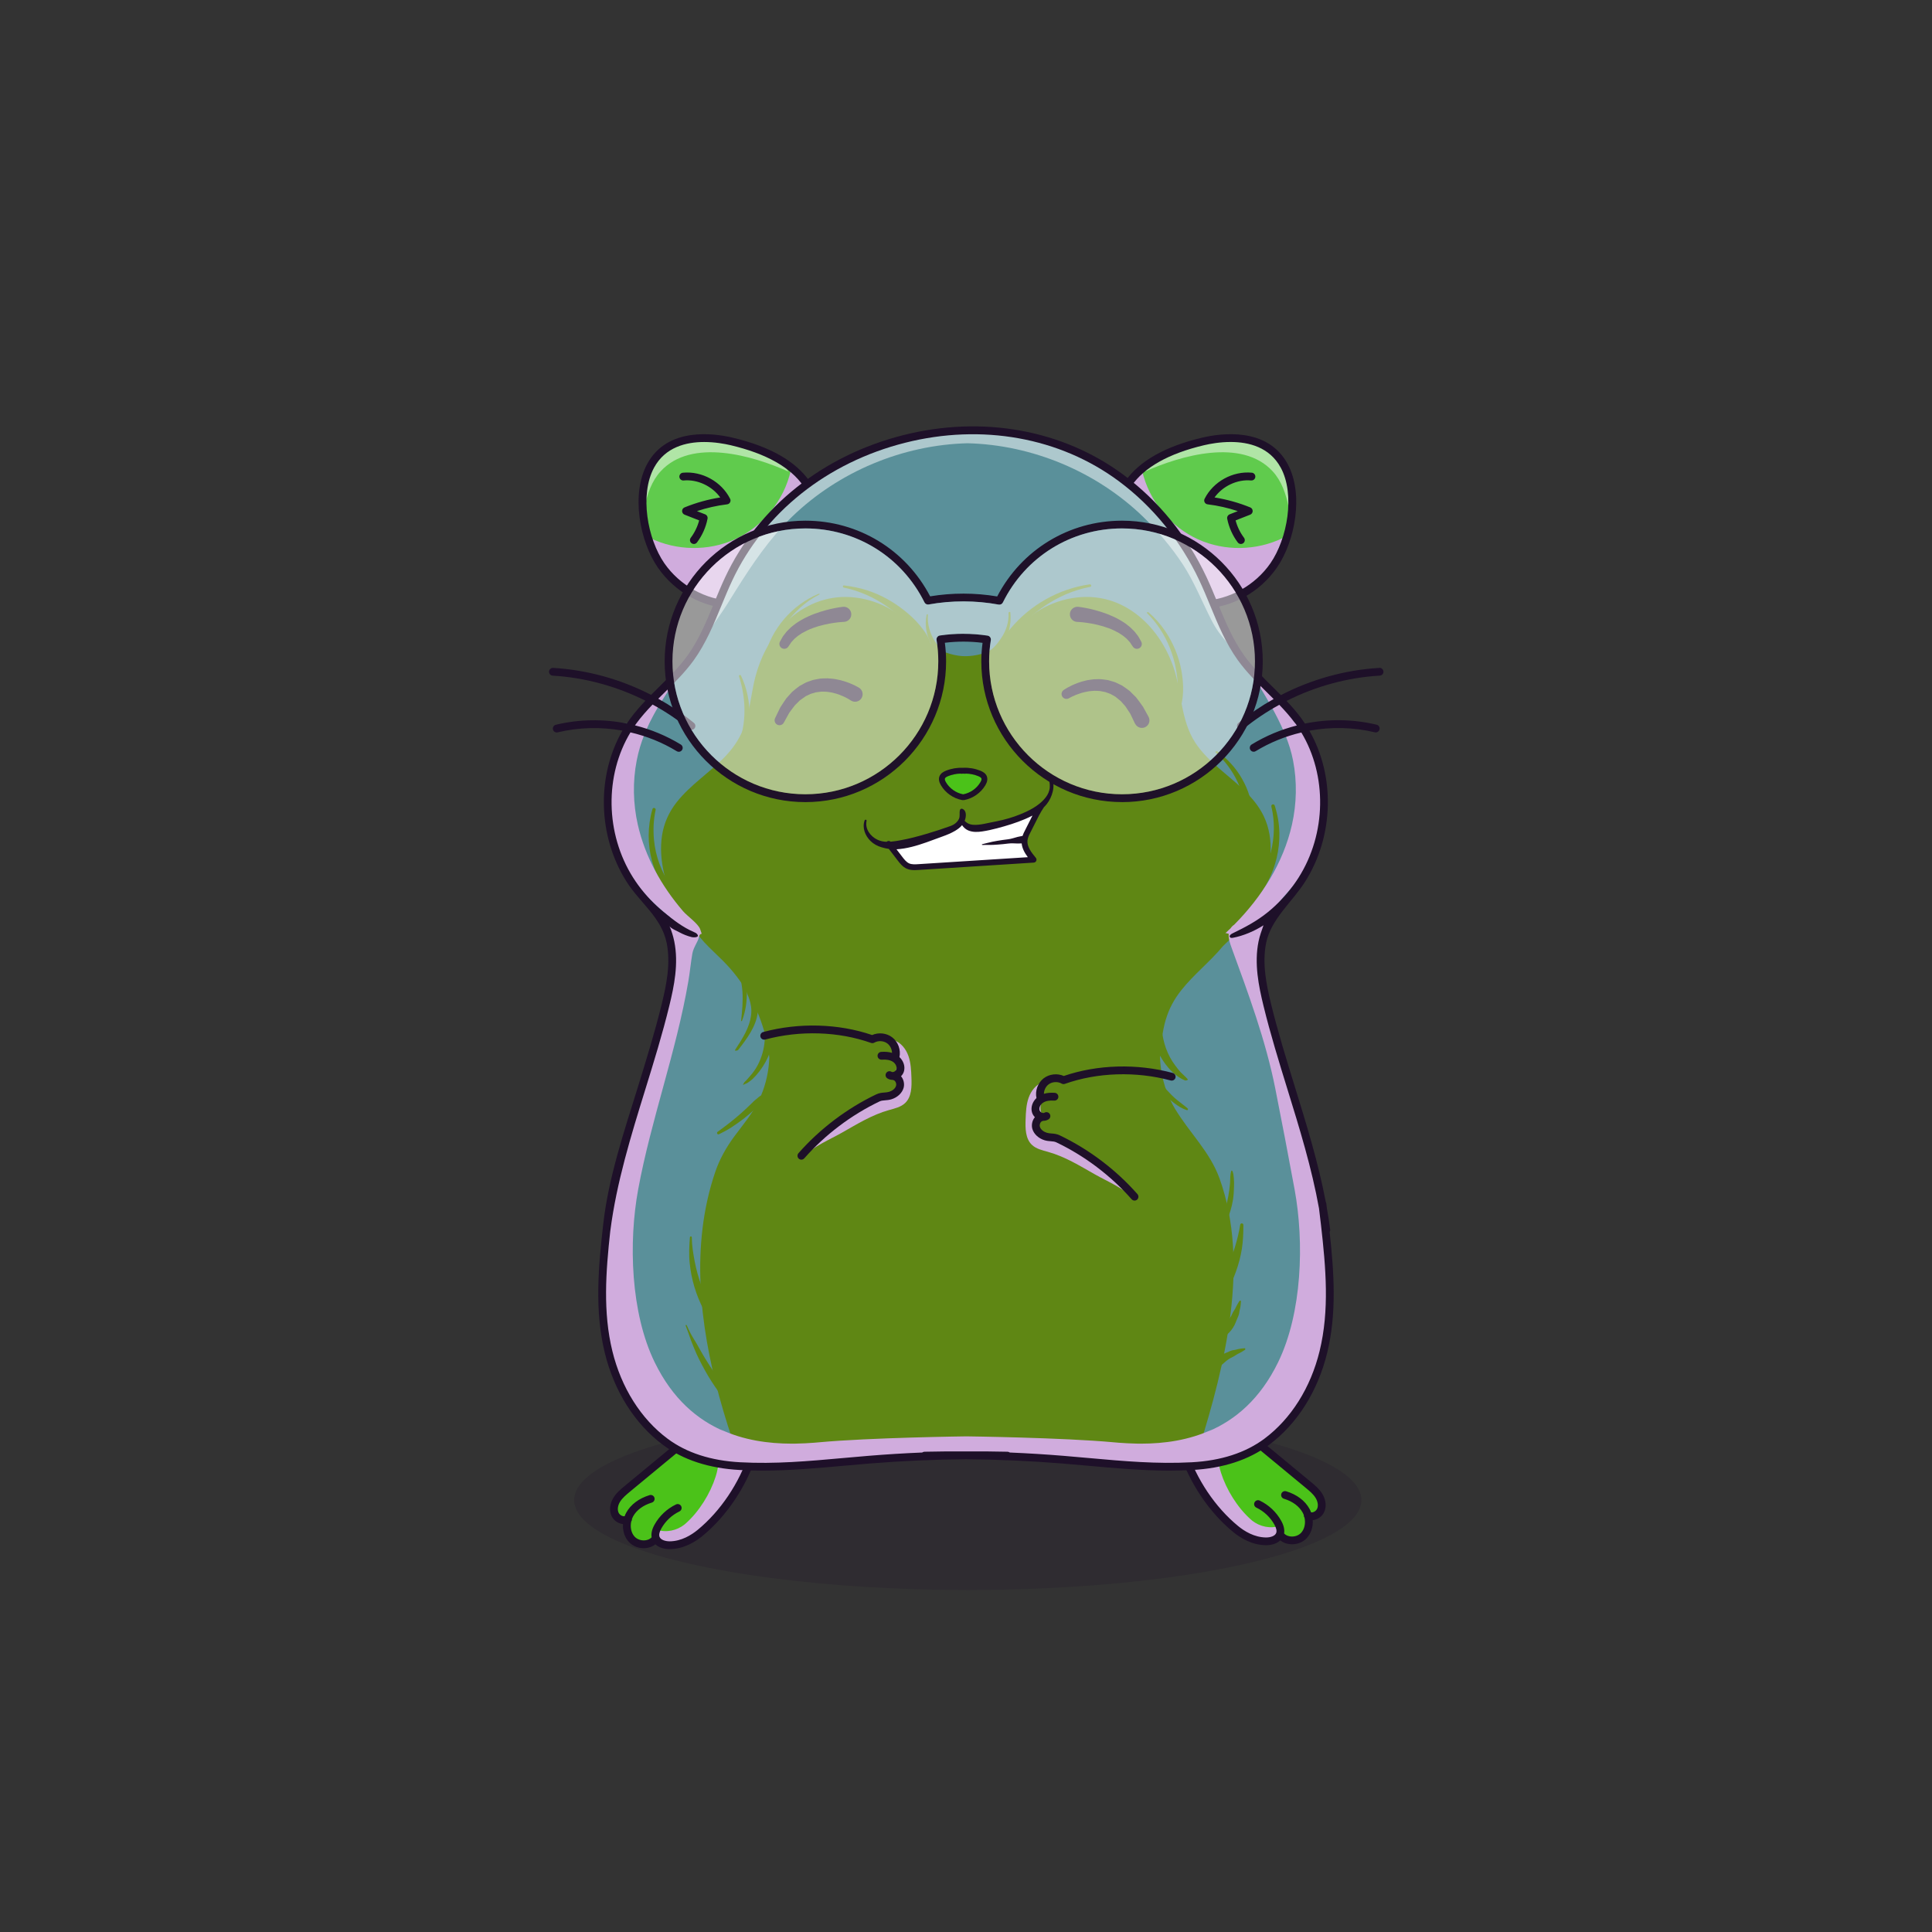 
<svg xmlns="http://www.w3.org/2000/svg" viewBox="0 0 841.89 841.89" xmlns:xlink="http://www.w3.org/1999/xlink">

<rect x="0" y="0" width="841.89" height="841.89" fill="#333333" stroke="none"/>

<title>CryptoHamsters</title>
<desc xmlns:cryptohamsters="https://cryptohamsters.co/">
<cryptohamsters:gene-1>4</cryptohamsters:gene-1>
<cryptohamsters:gene-2>5935258</cryptohamsters:gene-2>
<cryptohamsters:gene-3>6260500</cryptohamsters:gene-3>
<cryptohamsters:gene-4>9461091</cryptohamsters:gene-4>
<cryptohamsters:gene-5>17</cryptohamsters:gene-5>
<cryptohamsters:gene-6>6093378</cryptohamsters:gene-6>
<cryptohamsters:gene-7>9</cryptohamsters:gene-7>
<cryptohamsters:gene-8>5</cryptohamsters:gene-8>
<cryptohamsters:gene-9>6343501</cryptohamsters:gene-9>
<cryptohamsters:gene-10>15477177</cryptohamsters:gene-10>
<cryptohamsters:gene-11>12025882</cryptohamsters:gene-11>
<cryptohamsters:gene-12>9</cryptohamsters:gene-12>
<cryptohamsters:gene-13>11</cryptohamsters:gene-13>
<cryptohamsters:gene-14>8</cryptohamsters:gene-14>
<cryptohamsters:gene-15>5103133</cryptohamsters:gene-15>
<cryptohamsters:gene-16>4756640</cryptohamsters:gene-16>
<cryptohamsters:gene-17>13478179</cryptohamsters:gene-17>
<cryptohamsters:gene-18>4964889</cryptohamsters:gene-18>
</desc>


<rect width="841.89" height="841.89" fill="transparent"/>

<g id="tail-texture">
</g>

<g id="tail">
</g>

<g id="ears-texture">
  <g id="ears-texture" clip-path="url(#clip-ears-base)">
    <polygon points="167.71 75.4 312.51 65.7 443.53 115.85 439.31 386.94 313.71 392.84 167.71 373.05 167.71 75.4" class="ears-texture-primary" fill="#60cb4d"/>
    <polygon points="673.69 107.76 555.15 85.11 450.54 116.92 447.31 383.83 577.26 392.84 673.69 385.99 673.69 107.76" class="ears-texture-primary" fill="#60cb4d"/>
  </g>
</g>

<g id="ears">
  <defs>
    <clipPath id="clip-ears-base">
          <path id="ab" data-name="fill" d="M350.73,211.25c-1.53-2.21-3.41-4.26-5.65-6.15-1.2-1.01-2.49-1.97-3.88-2.89-5.81-3.82-13.35-6.84-22.56-9.02-2.8-.65-7.11-1.44-11.8-1.44-10.63,0-18.44,4-22.56,11.57-2.71,4.99-3.69,11.28-3.37,17.71,.22,4.55,1.09,9.16,2.44,13.43,1.37,4.31,3.23,8.27,5.44,11.46,6.88,9.94,18.5,16.35,30.35,16.75,.4,.02,.81,.02,1.21,.02,10.12,0,19.1-4.32,25.41-12.25,5.05-6.34,8.58-16.99,8.58-25.9,0-5.37-1.21-9.84-3.59-13.29Zm-33.34,7.23h0c-.14,.25-.37,.42-.65,.45-4.51,.54-8.99,1.56-13.32,2.99l-2.22,.74,5.75,2.26c.38,.15,.6,.55,.52,.96-.7,3.6-2.24,7.06-4.45,9.99-.26,.36-.84,.43-1.19,.16-.18-.14-.3-.33-.33-.56-.03-.22,.03-.44,.17-.63,1.74-2.32,3.05-5.03,3.81-7.85l.2-.73-7.06-2.78c-.33-.13-.54-.44-.54-.78,0-.36,.21-.67,.54-.8,4.92-2.01,10.1-3.45,15.38-4.29l1.36-.22-.81-1.11c-3.45-4.8-9.41-7.83-15.2-7.83-.5,0-1.01,.03-1.51,.07-.48,.05-.88-.29-.93-.76-.04-.47,.3-.88,.77-.93,8-.76,16.11,3.71,19.73,10.89,.13,.24,.13,.53,0,.77Zm241.41-15.16c-4.11-7.57-11.92-11.57-22.55-11.57-4.68,0-9,.78-11.8,1.44-15.55,3.67-26.36,9.75-32.1,18.05-7.42,10.75-2.01,30.4,4.99,39.19,6.27,7.9,15.3,12.25,25.41,12.25,.4,0,.82,0,1.21-.02,11.85-.4,23.47-6.82,30.34-16.75,7.48-10.81,11.07-30.51,4.5-42.59Zm-13.56,5.18c-6.22-.59-12.94,2.52-16.7,7.76l-.81,1.11,1.36,.22c5.28,.84,10.45,2.28,15.38,4.29,.32,.13,.54,.44,.54,.79s-.21,.66-.54,.79l-7.06,2.77,.19,.73c.74,2.81,2.06,5.53,3.81,7.86,.28,.37,.21,.91-.15,1.18-.39,.29-.93,.2-1.21-.15-2.2-2.93-3.74-6.38-4.45-9.99-.08-.41,.14-.81,.54-.96l5.74-2.26-2.22-.74c-4.33-1.44-8.81-2.45-13.32-2.99-.27-.03-.51-.2-.64-.45-.13-.24-.14-.53,0-.77,3.36-6.64,10.56-10.96,17.96-10.96,.59,0,1.18,.03,1.77,.08,.22,.02,.42,.13,.57,.3,.14,.18,.21,.4,.19,.63-.04,.47-.44,.8-.93,.76Z" style="fill: #d91c5c;"/>
    </clipPath>
  </defs>

    <g>
    <path id="ac" data-name="shadow" d="M354.32,224.55c0,8.91-3.53,19.56-8.58,25.9-6.31,7.93-15.29,12.25-25.41,12.25-.4,0-.81,0-1.21-.02-11.85-.4-23.47-6.82-30.35-16.75-2.21-3.19-4.07-7.15-5.44-11.46,11.39,5.53,25.25,5.79,36.8,.58,12.17-5.48,21.5-16.91,24.44-29.93,.17,0,.33,0,.5,0,2.24,1.89,4.12,3.94,5.65,6.15,2.38,3.45,3.59,7.92,3.59,13.29Zm133.63,0c0,8.91,3.53,19.56,8.58,25.9,6.31,7.93,15.29,12.25,25.41,12.25,.4,0,.81,0,1.21-.02,11.85-.4,23.47-6.82,30.35-16.75,2.21-3.19,4.07-7.15,5.44-11.46-11.39,5.53-25.25,5.79-36.8,.58-12.17-5.48-21.5-16.91-24.44-29.93-.17,0-.33,0-.5,0-2.24,1.89-4.12,3.94-5.65,6.15-2.38,3.45-3.59,7.92-3.59,13.29Z" fill="#d0acdd" style="mix-blend-mode: multiply;"/>
    <path id="ad" data-name="light" d="M343.61,205.51c-15.66-7.01-42.24-14.76-55.71-.15-3.94,4.28-5.81,9.89-7,15.68-.31-6.43,.66-12.72,3.37-17.71,4.12-7.57,11.93-11.57,22.56-11.57,4.68,0,9,.78,11.8,1.44,9.21,2.18,16.75,5.2,22.56,9.02,.84,1.06,1.65,2.16,2.41,3.29Zm155.24,0c15.66-7.01,42.24-14.76,55.71-.15,3.94,4.28,5.81,9.89,7,15.68,.31-6.43-.66-12.72-3.37-17.71-4.12-7.57-11.93-11.57-22.56-11.57-4.68,0-9,.78-11.8,1.44-9.21,2.18-16.75,5.2-22.56,9.02-.84,1.06-1.65,2.16-2.41,3.29Z" fill="#fff" opacity="0.5" style="mix-blend-mode: overlay"/>
    <path id="ae" data-name="line" d="M318.14,218.89c-.26,.49-.74,.82-1.29,.88-4.47,.54-8.88,1.54-13.15,2.96l3.57,1.4c.77,.3,1.21,1.11,1.05,1.91-.72,3.72-2.31,7.3-4.6,10.34-.33,.44-.84,.67-1.35,.67-.36,0-.72-.11-1.03-.34-.75-.56-.9-1.63-.33-2.38,1.69-2.25,2.94-4.84,3.66-7.56l-6.36-2.5c-.65-.25-1.07-.88-1.08-1.57,0-.7,.42-1.33,1.06-1.59,5.01-2.04,10.23-3.49,15.56-4.34-3.55-4.94-9.89-7.97-15.95-7.4-.94,.09-1.76-.59-1.85-1.53-.08-.93,.6-1.77,1.54-1.85,8.33-.79,16.79,3.88,20.56,11.35,.26,.49,.25,1.08-.02,1.56Zm227.03-9.53c.95,.09,1.77-.59,1.85-1.53,.09-.93-.59-1.77-1.53-1.85-8.32-.79-16.79,3.88-20.56,11.35-.25,.49-.25,1.08,.02,1.56,.25,.49,.74,.82,1.29,.88,4.47,.54,8.87,1.54,13.14,2.96l-3.56,1.4c-.76,.3-1.21,1.11-1.05,1.91,.73,3.72,2.32,7.3,4.6,10.34,.34,.44,.85,.67,1.36,.67,.36,0,.71-.11,1.03-.34,.75-.56,.89-1.63,.33-2.38-1.69-2.25-2.95-4.84-3.66-7.56l6.36-2.5c.65-.25,1.07-.88,1.08-1.57,0-.7-.42-1.33-1.06-1.59-5.01-2.04-10.23-3.49-15.56-4.34,3.55-4.94,9.89-7.98,15.94-7.4Zm-197.43,42.67c-3.4,4.28-7.52,7.58-12.16,9.81-4.63,2.24-9.78,3.4-15.24,3.4-.43,0-.87,0-1.3-.03-12.83-.43-24.92-7.1-32.35-17.85-7.87-11.39-11.88-31.93-4.64-45.25,8.78-16.13,28.93-13.35,37.18-11.4,16.19,3.82,27.5,10.24,33.61,19.09,8.2,11.87,2.57,32.6-5.09,42.23Zm5.73-27.49c0-4.77-1-9.28-3.43-12.81-5.62-8.13-16.25-14.08-31.59-17.71-2.76-.65-6.99-1.41-11.6-1.41-7.91,0-16.97,2.24-21.81,11.13-6.42,11.81-2.88,31.09,4.45,41.7,6.72,9.72,18.09,16,29.67,16.39,10.34,.35,19.54-3.88,25.93-11.91,4.53-5.7,8.39-16.02,8.39-25.37Zm202.94,22.82c-7.43,10.75-19.52,17.42-32.35,17.85-.43,.02-.87,.03-1.3,.03-10.91,0-20.6-4.66-27.4-13.22-7.66-9.62-13.3-30.34-5.09-42.22,6.11-8.85,17.42-15.27,33.61-19.09,8.25-1.95,28.4-4.73,37.18,11.4,7.24,13.33,3.23,33.86-4.64,45.25Zm1.65-43.63c-4.83-8.88-13.89-11.13-21.8-11.13-4.62,0-8.84,.76-11.6,1.41-15.35,3.63-25.98,9.59-31.59,17.71-7.21,10.44-1.88,29.58,4.96,38.18,6.14,7.72,14.88,11.93,24.74,11.93,.39,0,.79,0,1.18-.02,11.59-.39,22.95-6.67,29.67-16.39,7.34-10.61,10.87-29.89,4.45-41.7Z" style="fill: #1e1029;"/>
  </g>
</g>

<g id="legs-texture">
  <ellipse cx="421.72" cy="653.67" rx="171.53" ry="39.19" fill="#1e1029" opacity="0.2"/>

  <g id="legs-texture" clip-path="url(#clip-legs-base)">
    <polygon points="168 463.87 312.8 454.16 443.82 504.31 439.61 775.41 314 781.31 168 761.51 168 463.87" class="skin-texture-primary" fill="#4bc219"/>
    <polygon points="673.98 496.22 555.44 473.57 450.83 505.39 447.6 772.29 577.55 781.31 673.98 774.45 673.98 496.22" class="skin-texture-primary" fill="#4bc219"/>
  </g>
</g>

<g id="legs">
  <defs>
    <clipPath id="clip-legs-base">
        <path id="fill-13" data-name="fill" d="M328.77,624.18c.28,3.3-.63,6.61-1.56,9.41-4.36,13.19-12.62,25.49-22.67,33.73-2.85,2.34-7.36,5.13-12.7,5.17-2.08,0-4.54-.68-5.24-2.52-.42-1.12-.14-2.58,.84-4.34,1.86-3.35,4.78-6.11,8.25-7.77,.43-.2,.61-.71,.41-1.13-.2-.42-.71-.6-1.14-.4-3.77,1.8-6.97,4.81-9,8.47-1.02,1.82-1.4,3.48-1.16,4.93l.07,.41-.28,.31c-1.13,1.26-2.69,1.55-3.51,1.62-1.89,.16-3.84-.52-5.06-1.78-1.73-1.77-2.41-4.64-1.77-7.48l.04-.18,.11-.15c.11-.15,.17-.34,.15-.54v-.18l.05-.17c.17-.46,.35-.85,.55-1.21,1.6-2.93,4.68-5.21,8.66-6.42,.45-.14,.7-.61,.56-1.07-.14-.45-.6-.7-1.06-.56-4.41,1.34-7.85,3.91-9.67,7.24-.24,.43-.45,.9-.65,1.45l-.18,.5-.53,.05c-.56,.06-1.01-.06-1.18-.11-.98-.29-1.83-.98-2.26-1.86-.91-1.88-.27-4.12,.62-5.6,1.11-1.82,2.82-3.23,4.47-4.6l22.32-18.45c1.55-1.28,3.12-2.71,4.77-4.23l.09-.08c4.78-4.36,9.65-8.81,14.99-10.71,3.01-1.08,6.16-.9,8.41,.48,2.39,1.47,3.98,4.36,4.25,7.75Zm245.27,28.14c-1.1-1.8-2.8-3.21-4.47-4.6l-22.31-18.45c-1.48-1.22-2.97-2.58-4.55-4.02l-.38-.35c-4.72-4.3-9.59-8.76-14.92-10.65-3.02-1.08-6.17-.9-8.42,.48-2.38,1.47-3.97,4.36-4.25,7.74-.27,3.27,.64,6.59,1.56,9.42,4.37,13.19,12.64,25.49,22.68,33.73,2.84,2.34,7.34,5.13,12.76,5.17,1.95,0,4.47-.66,5.16-2.52,.42-1.12,.14-2.58-.83-4.34-1.85-3.35-4.78-6.11-8.25-7.77-.2-.1-.36-.26-.43-.47-.08-.21-.06-.44,.04-.66,.09-.2,.26-.36,.48-.43,.22-.08,.45-.07,.65,.03,3.79,1.81,6.99,4.82,9.01,8.48,1.01,1.82,1.4,3.48,1.15,4.92l-.07,.41,.28,.31c1.13,1.26,2.69,1.55,3.52,1.62,1.91,.17,3.84-.52,5.06-1.78,1.73-1.79,2.41-4.65,1.77-7.48l-.04-.17-.1-.14c-.11-.15-.17-.36-.16-.57v-.17l-.05-.16c-.17-.46-.35-.85-.54-1.2-1.61-2.94-4.69-5.22-8.66-6.42-.45-.14-.71-.62-.57-1.07,.14-.45,.62-.7,1.06-.56,4.41,1.34,7.84,3.91,9.66,7.24,.24,.43,.45,.91,.66,1.46l.19,.49,.52,.05c.55,.06,1-.06,1.17-.11,.99-.29,1.83-.98,2.27-1.86h0c.91-1.87,.28-4.12-.62-5.59Z" style="fill: #f16ea5;"/>
    </clipPath>
  </defs>

    <g>
    <path id="shadow-12" data-name="shadow" d="M298.29,664.3c.2-.16,.4-.32,.59-.5,5.81-5.16,10.63-12.98,12.98-20.38,2.52-7.94,1.7-17.3-3.69-23.66,2.75-1.89,4.94-4.08,8.16-4.97,3.21-.89,6.96-.58,9.46,1.63,7.51,6.63,.87,23.96-2.72,31.2-5.26,10.58-13.93,19.55-24.66,24.6-2.2,1.04-7.04,1.62-9.33,.73-2.55-.99-2.76-6.34-2.93-6.4,4.16,1.45,8.76,.43,12.15-2.24Zm247.33-1.7c-.2-.16-.4-.32-.59-.5-5.81-5.16-10.63-12.98-12.98-20.38-2.52-7.94-1.7-17.3,3.69-23.66-2.75-1.89-4.94-4.08-8.16-4.97s-6.96-.58-9.46,1.63c-7.51,6.63-.87,23.96,2.72,31.2,5.26,10.58,13.93,19.55,24.66,24.6,2.2,1.04,7.04,1.62,9.33,.73,2.55-.99,2.76-6.34,2.93-6.4-4.16,1.45-8.76,.43-12.15-2.24Z" fill="#d0acdd" style="mix-blend-mode: multiply;"/>
    <path id="line-11" data-name="line" d="M331.32,623.96c-.35-4.18-2.39-7.81-5.46-9.7-2.91-1.78-6.87-2.04-10.62-.71-5.83,2.08-11.14,6.94-15.84,11.23-1.67,1.52-3.25,2.96-4.78,4.22l-22.31,18.45c-1.73,1.43-3.7,3.05-5.02,5.24-1.62,2.66-1.9,5.66-.74,8.04,.73,1.5,2.18,2.7,3.84,3.19,.37,.11,.72,.18,1.08,.21-.19,2.97,.74,5.91,2.71,7.94,1.59,1.64,3.91,2.58,6.32,2.58,.25,0,.52,0,.77-.03,1.65-.14,3.14-.73,4.33-1.66,1.61,1.5,4.03,2.09,6.15,2.09h.08c6.08-.04,11.13-3.15,14.3-5.75,10.4-8.54,18.96-21.26,23.48-34.89,1-3.05,2-6.67,1.68-10.44Zm-4.91,9.37c-4.31,13.04-12.48,25.19-22.41,33.34-2.75,2.25-7.08,4.94-12.16,4.98-1.84,0-3.92-.6-4.44-1.97-.33-.88-.07-2.1,.78-3.63,1.78-3.2,4.57-5.83,7.87-7.41,.85-.4,1.21-1.41,.81-2.26-.41-.85-1.42-1.21-2.27-.81-3.94,1.88-7.27,5.02-9.38,8.83-1.12,2.01-1.53,3.85-1.25,5.48-.92,1.02-2.21,1.28-2.95,1.34-1.66,.14-3.33-.44-4.38-1.52-1.57-1.61-2.11-4.23-1.56-6.71,.24-.31,.35-.71,.32-1.11,.14-.37,.3-.74,.49-1.09,1.5-2.74,4.4-4.88,8.17-6.02,.9-.28,1.4-1.22,1.13-2.12s-1.22-1.4-2.12-1.13c-4.62,1.4-8.24,4.11-10.17,7.64-.28,.5-.51,1.03-.71,1.56-.34,.03-.65-.02-.85-.08-.76-.22-1.42-.77-1.74-1.42-.76-1.56-.2-3.49,.59-4.78,1.04-1.69,2.69-3.06,4.28-4.39l22.32-18.45c1.6-1.32,3.2-2.79,4.9-4.33,4.68-4.27,9.5-8.69,14.7-10.53,2.78-.99,5.65-.84,7.68,.4,2.16,1.33,3.6,3.97,3.85,7.09,.26,3.15-.62,6.36-1.52,9.08Zm249.82,17.66c-1.33-2.18-3.29-3.81-5.02-5.24l-22.32-18.45c-1.53-1.27-3.1-2.7-4.77-4.22-4.69-4.29-10.01-9.15-15.84-11.23-3.74-1.33-7.71-1.07-10.61,.71-3.08,1.89-5.12,5.52-5.47,9.7-.31,3.77,.68,7.39,1.69,10.44,4.5,13.63,13.06,26.35,23.48,34.89,3.17,2.6,8.22,5.71,14.3,5.75h.08c2.12,0,4.54-.59,6.15-2.09,1.18,.93,2.68,1.52,4.33,1.66,.26,.03,.52,.03,.78,.03,2.41,0,4.73-.93,6.32-2.58,1.96-2.03,2.9-4.96,2.7-7.94,.36-.03,.72-.1,1.08-.21,1.67-.48,3.11-1.68,3.85-3.19,1.16-2.38,.88-5.38-.74-8.04Zm-2.32,6.55c-.32,.65-.99,1.2-1.74,1.42-.2,.06-.51,.11-.84,.08-.2-.54-.43-1.05-.71-1.56-1.93-3.53-5.53-6.24-10.16-7.64-.9-.27-1.85,.23-2.12,1.13s.24,1.84,1.13,2.12c3.77,1.14,6.67,3.28,8.17,6.02,.2,.35,.36,.72,.49,1.09-.02,.4,.09,.79,.32,1.11,.56,2.47,.02,5.09-1.55,6.71-1.05,1.08-2.72,1.67-4.38,1.52-.74-.06-2.04-.32-2.96-1.34,.28-1.63-.13-3.47-1.25-5.48-2.11-3.82-5.45-6.95-9.38-8.83-.84-.4-1.86-.04-2.26,.81-.41,.85-.05,1.86,.8,2.26,3.31,1.58,6.1,4.21,7.87,7.41,.85,1.53,1.11,2.75,.78,3.63-.51,1.37-2.55,1.97-4.37,1.97h-.06c-5.08-.04-9.43-2.73-12.16-4.98-9.93-8.14-18.1-20.3-22.41-33.34-.89-2.72-1.78-5.93-1.52-9.08,.26-3.12,1.7-5.76,3.85-7.09,2.03-1.24,4.9-1.39,7.69-.4,5.18,1.84,10.01,6.26,14.69,10.53,1.7,1.55,3.31,3.02,4.9,4.33l22.31,18.45c1.6,1.33,3.26,2.69,4.28,4.39,.78,1.28,1.35,3.21,.59,4.78Z" style="fill: #1e1029;"/>
  </g>
</g>

<g id="body-texture">
  <g id="body-texture" clip-path="url(#clip-body-base)">
    <path d="M167.86,432.14h.02c-.09,0-.17,.02-.02,0Z" class="body-texture-primary" fill="#5a909a"/>
    <path d="M167.88,432.14h-.02c-.09,.02-.16,.03,.02,0Z" class="body-texture-primary" fill="#5a909a"/>
    <path d="M674.01,429.71c.15,.02,.08,0-.01,0h.01Z" class="body-texture-primary" fill="#5a909a"/>
    <path d="M673.99,414.85h.02c.09-.02,.16-.03-.02,0Z" class="body-texture-primary" fill="#5a909a"/>
    <path d="M673.99,414.85h0V65.7H167.88V417.28s-.02-.02,0,0c-.17-.03-.1-.02-.01,0h.02v14.86h0v349.15h506.11V429.71s.02,.02,0,0c.17,.03,.1,.02,.01,0h-.02v-14.86Z" class="body-texture-primary" fill="#5a909a"/>
    <path d="M167.86,417.28c-.15-.02-.08,0,.01,0h-.01Z" class="body-texture-primary" fill="#5a909a"/>
    <path d="M674.01,414.85h-.02c.09,0,.17-.02,.02,0Z" class="body-texture-primary" fill="#5a909a"/>
    <path d="M508.02,444.2c-1.59,5.43-2.07,11.07-2.53,16.66,.09,2.18,.31,4.36,.69,6.51,.96,5.49,2.88,10.83,5.78,15.68,6.35,10.63,15.23,18.69,19.5,30.57,13.28,36.98,2.37,81.4-8.98,117.5-9.91,31.54-21.57,60.84-22.82,94.4-.7,18.74,1.21,37.65,6.04,55.77h-172.05c9.49-24.51,9.71-51.5,9.8-77.79,.06-17.25-6.27-30.5-12.82-46.09-6.66-15.84-12.61-32-17.14-48.59-8.67-31.7-12.61-66.33-1.85-98.03,1.92-5.67,4.84-10.87,8.45-15.73,3.77-5.08,7.9-9.94,10.62-15.62,2.46-5.12,3.91-10.66,4.39-16.25,.07-.8,.11-1.59,.14-2.39-.12-1.09-.25-2.17-.43-3.25-.93-5.79-2.58-11.47-4.9-16.89-2.31-5.39-5.33-10.51-8.93-15.22-1.79-2.34-3.75-4.56-5.84-6.66-2.06-2.07-4.22-4.06-6.28-6.13-1.34-1.35-2.66-2.76-3.87-4.24-.39-.38-.79-.76-1.18-1.15-6.91-7.68-12.11-16.8-14.43-26.67-1.27-5.4-1.74-11.04-.89-16.53,.81-5.26,2.96-10.13,6.31-14.4,6.03-7.7,14.65-13.1,21.38-20.19,3.77-3.97,6.65-8.42,8.36-13.52,1.9-5.63,2.6-11.53,3.77-17.31,1.98-9.76,6.15-19.13,13.26-26.58,6.94-7.28,16.53-12.04,27.05-11.93,5.52,.05,11,1.33,15.96,3.58,5.1,2.3,9.32,5.64,13.23,9.44,3.86,3.77,7.62,7.84,12.56,10.38,.69,.35,1.39,.66,2.12,.94,0,0,.02,0,.03,0,2.1,.71,4.27,1.22,6.47,1.41,3.15,.21,6.33-.2,9.41-1.15,3.68-1.27,6.96-3.43,9.88-6.04,3.94-3.55,7.35-7.62,11.67-10.79,8.74-6.42,20.51-9.39,31.38-6.9,9.86,2.26,17.91,8.79,23.4,16.65,2.85,4.08,5.07,8.55,6.65,13.2,1.82,5.35,2.58,10.94,3.65,16.46,1.1,5.67,2.58,11.32,5.81,16.28,2.69,4.13,6.3,7.64,10.04,10.93,7.26,6.39,15.66,12.38,19.83,21.16,4.8,10.08,3.31,22.16-.66,32.26-3.62,9.23-9.67,17.52-17.14,24.36-5.62,6.79-12.75,12.35-18.21,19.27-3.03,3.83-5.3,8.02-6.65,12.63Z" class="body-texture-secondary" fill="#5f8714"/>
    <path d="M367.64,256.04c11.42,2.33,22.05,9.01,29.46,17.95,2.09,2.52,3.93,5.3,6.2,7.67,.91,.95,2.57-.03,2.2-1.28-.89-3.03-2.81-5.62-4.8-8.02s-4.29-4.47-6.69-6.38c-4.81-3.83-10.35-6.87-16.21-8.76-3.26-1.05-6.64-1.69-10.03-2.11-.52-.06-.64,.82-.12,.92h0Z" class="body-texture-secondary" fill="#5f8714"/>
    <path d="M474.81,254.64c-13.47,1.95-25.9,8.95-34.59,19.43-2.29,2.76-5.07,6-5.22,9.73-.01,.37,.47,.69,.79,.45,2.54-1.91,3.97-4.82,5.85-7.34s4.12-5.01,6.49-7.23c4.73-4.42,10.3-8.06,16.24-10.66,3.44-1.5,7.06-2.59,10.74-3.31,.72-.14,.4-1.18-.3-1.08h0Z" class="body-texture-secondary" fill="#5f8714"/>
    <path d="M322.03,294.71c1.69,5.34,2.56,10.86,2.36,16.47-.1,2.76-.46,5.5-1.09,8.18-.3,1.3-.71,2.56-1.07,3.84s-1.19,2.82-1.09,4.09c.07,.88,1,1.24,1.66,.69,.98-.81,1.39-2.54,1.84-3.71,.52-1.37,.84-2.81,1.12-4.24,.58-2.91,.88-5.89,.86-8.86-.03-5.79-1.24-11.59-3.76-16.82-.22-.46-.98-.14-.83,.35h0Z" class="body-texture-secondary" fill="#5f8714"/>
    <path d="M284.31,352.58c-4.33,15.06,.03,31.39,11.68,42.19,.78,.73,1.59,1.42,2.43,2.09s1.68,1.07,2.56,1.61c1.74,1.08,3.52,1.99,5.43,2.73,.77,.3,1.12-.82,.53-1.23-2.85-1.96-5.4-4.11-7.95-6.41s-4.72-4.81-6.64-7.56c-4.13-5.93-6.71-12.91-7.37-20.07-.4-4.35-.21-8.71,.72-12.98,.19-.88-1.14-1.26-1.39-.38h0Z" class="body-texture-secondary" fill="#5f8714"/>
    <path d="M554,351.43c3.17,13.03-.71,27.68-9.29,37.89-1.2,1.43-2.46,2.81-3.82,4.09-1.44,1.34-2.7,2.83-4.2,4.14-1.02,.89,.28,2.35,1.38,1.79,.78-.4,1.55-.82,2.3-1.28,.81-.5,1.72-.95,2.45-1.55,1.35-1.12,2.6-2.38,3.77-3.68,2.41-2.68,4.43-5.78,6.06-8.98,3.29-6.47,4.99-13.62,4.85-20.87-.08-4.06-.78-8.08-2.03-11.94-.3-.93-1.69-.55-1.46,.4h0Z" class="body-texture-secondary" fill="#5f8714"/>
    <path d="M313.34,494.24c1.91-.93,3.75-1.91,5.53-3.08s3.57-2.41,5.27-3.74,3.28-2.66,4.82-4.12c.76-.72,1.59-1.43,2.2-2.3,.57-.81,1.45-1.68,1.7-2.65,.15-.58-.41-1.28-1.04-1.04-.93,.34-1.59,1.16-2.37,1.74s-1.48,1.33-2.21,2.04c-1.5,1.47-3.05,2.91-4.63,4.31-3.14,2.76-6.48,5.33-9.87,7.78-.64,.46-.1,1.41,.62,1.06h0Z" class="body-texture-secondary" fill="#5f8714"/>
    <path d="M517.58,483.05c-1.52-1.36-3.2-2.49-4.77-3.8s-3.06-2.81-4.44-4.35c-1.38-1.56-2.63-3.24-3.81-4.97-.57-.83-1.04-1.74-1.62-2.55-.63-.9-1.29-1.78-1.9-2.7-.35-.53-1.22-.23-1.03,.46,.29,1.05,.66,2.07,1.03,3.09s1.05,1.98,1.62,2.88c1.2,1.9,2.62,3.64,4.14,5.26s3.1,2.99,4.82,4.29,3.51,2.48,5.57,3.09c.36,.11,.69-.42,.38-.69h0Z" class="body-texture-secondary" fill="#5f8714"/>
    <path d="M536.56,510.19c-.6,1.72-.43,3.78-.57,5.58s-.43,3.67-.75,5.49c-.55,3.07-1.38,6.19-2.64,9.04-2.3,5.21-5.32,10.15-9.88,13.7-2.47,1.92-5.08,3.33-8.11,4.17-.6,.17-.9,.77-.03,.65,12.58-1.81,20.67-13.98,22.66-25.73,.34-2.04,.45-4.09,.5-6.16,.03-1.15,.04-2.31-.08-3.46s-.14-2.34-.75-3.35c-.06-.1-.32-.02-.35,.07h0Z" class="body-texture-secondary" fill="#5f8714"/>
    <path d="M324.06,472.65c.67-.37,1.35-.51,1.96-.97,.66-.5,1.35-.93,1.95-1.51,1.1-1.06,2.1-2.21,3.03-3.42,1.99-2.61,3.52-5.41,4.62-8.5,2.2-6.19,2.04-12.87-.48-18.94-1.42-3.43-3.65-6.74-6.72-8.87-.69-.48-2.87,.21-2.25,1.24,.99,1.65,2.11,3.21,3.07,4.88s1.76,3.56,2.39,5.4c1.23,3.59,1.88,7.61,1.6,11.41s-1.28,7.37-3,10.67c-.88,1.7-1.99,3.28-3.25,4.72-.6,.69-1.22,1.37-1.82,2.06-.26,.3-.61,.52-.84,.84-.19,.27-.25,.6-.53,.88-.17,.17,.19,.16,.27,.11h0Z" class="body-texture-secondary" fill="#5f8714"/>
    <path d="M517.54,470.26c-.9-1.05-1.94-1.89-2.91-2.88-.91-.93-1.69-1.99-2.47-3.03-1.71-2.25-3.12-4.88-4.08-7.54s-1.48-5.4-1.85-8.15c-.1-.72-.12-1.44-.2-2.15-.08-.67-.31-1.21-.34-1.91-.05-1.31,.23-2.86-.14-4.12-.16-.54-1.42-.07-1.61,.23-.82,1.27-1.12,2.87-1.33,4.36-.1,.73-.36,1.43-.42,2.14-.07,.77,0,1.59,.04,2.36,.18,2.94,1.05,5.72,2.24,8.39s2.72,5.08,4.63,7.3,4.53,4.47,7.32,5.56c.24,.09,1.47-.15,1.13-.54h0Z" class="body-texture-secondary" fill="#5f8714"/>
    <path d="M321.69,457.5c3.69-4.76,7.75-10.07,8.5-16.24,.6-4.92-.74-10.71-5.94-12.57-.23-.08-1.29,.08-.99,.5,.64,.93,1.39,1.76,1.95,2.76,.29,.51,.34,1.03,.59,1.57s.45,1.07,.64,1.62c.78,2.27,1.15,4.57,.88,6.97-.63,5.73-3.92,10.66-7,15.38-.38,.58,1.1,.36,1.36,.02h0Z" class="body-texture-secondary" fill="#5f8714"/>
    <path d="M323.32,444.84c1.62-4.1,2.21-8.65,2.13-13.04-.04-2.25-.2-4.46-.58-6.68-.19-1.1-.43-2.18-.73-3.26-.28-.98-.49-2.02-1.14-2.81-.31-.37-1.85,.11-1.87,.6-.04,1.08,.5,2.21,.77,3.25,.24,.94,.48,1.89,.68,2.84,.45,2.09,.8,4.24,.95,6.37,.29,4.32-.13,8.51-.6,12.8-.01,.12,.36,.02,.39-.07h0Z" class="body-texture-secondary" fill="#5f8714"/>
    <path d="M403.78,267.9c-.88,4.36-.18,8.74,1.92,12.66,1.02,1.9,2.28,3.66,3.9,5.09,.83,.73,1.75,1.48,2.74,1.98s2.06,1.07,3.2,.97c.46-.04,1.1-.45,.79-.98-.46-.78-1.56-1.17-2.27-1.68-.81-.57-1.65-1.08-2.41-1.73-1.57-1.33-3.01-2.83-4.14-4.55-2.25-3.45-3.5-7.68-3.17-11.8,.02-.3-.5-.21-.55,.03h0Z" class="body-texture-secondary" fill="#5f8714"/>
    <path d="M439.47,267c.24,3.97-1.02,7.84-3.23,11.12-1.03,1.53-2.17,3.02-3.52,4.29-.67,.63-1.4,1.27-2.16,1.8-.65,.45-1.55,.83-2.04,1.46-.3,.4,.41,.47,.63,.44,1.96-.28,3.97-1.84,5.4-3.12s2.83-2.91,3.73-4.71c.42-.84,.79-1.7,1.11-2.58,.36-.97,.52-1.92,.69-2.94,.34-1.95,.4-4,.18-5.97-.03-.26-.81-.08-.8,.21h0Z" class="body-texture-secondary" fill="#5f8714"/>
    <path d="M499.74,267.07c8.81,8.65,13.4,20.89,13.54,33.14,.04,3.52-.53,6.97-.69,10.47-.02,.43,.91,.12,1.02-.14,2.49-5.66,2.28-12.58,1.16-18.54-1.16-6.14-3.59-11.92-7.08-17.09-2.05-3.03-4.49-5.71-7.24-8.12-.18-.16-.89,.1-.7,.29h0Z" class="body-texture-secondary" fill="#5f8714"/>
    <path d="M529.73,327.95c3.94,3.41,7.22,7.85,9.45,12.56,1.08,2.28,1.96,4.67,2.67,7.09,.37,1.28,.83,2.51,1.15,3.81,.29,1.18,.38,2.5,.93,3.59,.26,.52,1.22,.05,1.33-.36,.34-1.24,.05-2.74-.11-4s-.34-2.66-.72-3.93c-.77-2.58-1.88-5-3.2-7.34-2.69-4.76-6.38-8.71-10.75-11.97-.32-.24-1.16,.18-.75,.54h0Z" class="body-texture-secondary" fill="#5f8714"/>
    <path d="M356.68,258.77c-11.58,4.89-20.37,15.07-23.46,27.29-.41,1.64-.67,3.32-.83,5-.09,.9-.14,1.8-.16,2.71-.02,.81-.13,1.73,.2,2.49,.28,.63,1.66,.15,1.84-.36,.48-1.34,.3-3.04,.48-4.46s.45-2.82,.78-4.21c.7-2.89,1.62-5.67,2.84-8.39,2.39-5.32,5.97-10.06,10.27-13.98,2.49-2.27,5.31-4.26,8.33-5.76,.49-.24,.04-.46-.3-.31h0Z" class="body-texture-secondary" fill="#5f8714"/>
    <path d="M300.63,539.19c-.27,3.71-.49,7.41-.1,11.12s1.04,7.08,2.08,10.55,2.43,6.82,4.1,10.04c.42,.81,.82,1.89,1.48,2.54,.36,.36,.8,1.03,1.27,1.68,1.02,1.43,2.17,3.2,3.68,4.15,.63,.39,1.45-.26,1.24-.96-.48-1.62-1.66-3.15-2.48-4.62s-1.24-2.51-2.14-4.17c-1.67-3.09-3.09-6.34-4.26-9.65s-2.1-6.66-2.75-10.05-1.27-7.06-1.29-10.64c0-.54-.79-.53-.83,0h0Z" class="body-texture-secondary" fill="#5f8714"/>
    <path d="M298.77,577.64c.6,1.69,1.3,3.35,1.85,5.06s1.24,3.25,1.89,4.89c1.32,3.33,3.05,6.61,4.78,9.75s3.74,6.21,5.83,9.12c2.12,2.96,4.3,5.88,6.83,8.48,1.42,1.47,2.79,2.99,4.25,4.42,1.36,1.34,2.95,2.88,4.64,3.79,.62,.34,1.34-.34,.98-.98-.85-1.48-2.14-2.86-3.25-4.16s-2.29-2.65-3.39-4.01-2.1-2.79-3.22-4.16-2.23-2.78-3.3-4.21c-4.22-5.63-8.26-11.47-11.68-17.62-.95-1.72-1.95-3.47-3-5.13s-1.92-3.6-2.77-5.44c-.11-.24-.51-.07-.42,.18h0Z" class="body-texture-secondary" fill="#5f8714"/>
    <path d="M540.43,533.72c-1.04,6.5-3.15,12.91-5.66,18.98-1.21,2.94-2.61,5.82-4.18,8.58-.81,1.42-1.59,2.84-2.4,4.25s-2.23,3.12-2.07,4.81c.07,.72,.88,1.22,1.56,1.09,1.67-.32,2.87-2.3,3.83-3.58,1.06-1.41,1.99-2.82,2.84-4.37,1.65-3.02,3.07-6.13,4.23-9.38s2.04-6.54,2.57-9.86,.67-6.92,.67-10.4c0-.89-1.25-1.03-1.39-.13h0Z" class="body-texture-secondary" fill="#5f8714"/>
    <path d="M540.76,567.16c-.09,.85-.1,1.71-.27,2.54-.09,.44-.2,.88-.31,1.31s-.12,.89-.22,1.33c-.19,.88-.63,1.78-.97,2.61s-.65,1.69-1.05,2.48c-.77,1.51-1.91,3-3.21,4.09-.71,.59-1.44,1.14-2.23,1.6-.93,.54-2.03,1.22-3.12,.87h.95c-1.06,.18-2.1,.46-3.19,.38-.92-.06-2.33-.12-2.95-.9-.37-.45-.36-1.07,.16-1.41,.67-.43,1.61-.34,2.37-.53s1.54-.39,2.2-.8l-.63,.65c.46-.87,1.32-1.08,2.11-1.54,.58-.33,1.14-.71,1.65-1.14,1.23-1.05,2.21-2.22,3.23-3.46,.49-.6,.89-1.18,1.26-1.86s.67-1.53,1.13-2.17,.79-1.35,1.13-2.08,.85-1.45,1.27-2.18c.17-.3,.76-.21,.71,.18h0Z" class="body-texture-secondary" fill="#5f8714"/>
    <path d="M542.31,587.52c-.85,.1-1.71,.12-2.54,.31-.44,.1-.88,.21-1.31,.33s-.89,.13-1.33,.23c-.88,.2-1.77,.65-2.6,1.01s-1.69,.67-2.47,1.08c-1.5,.79-2.98,1.95-4.05,3.26-.58,.71-1.12,1.45-1.57,2.25-.53,.93-1.2,2.04-.83,3.13v-.95c-.18,1.07-.44,2.11-.36,3.2,.07,.92,.15,2.33,.93,2.94,.46,.36,1.07,.35,1.41-.18,.42-.67,.32-1.61,.51-2.38s.37-1.54,.77-2.21l-.64,.64c.86-.47,1.07-1.33,1.51-2.13,.33-.58,.69-1.15,1.12-1.66,1.03-1.24,2.19-2.24,3.42-3.27,.59-.5,1.17-.9,1.84-1.29s1.52-.69,2.15-1.16,1.34-.81,2.07-1.16,1.44-.87,2.16-1.29c.3-.18,.2-.76-.19-.71h0Z" class="body-texture-secondary" fill="#5f8714"/>
  </g>
</g>

<g id="body">
  <defs>
    <clipPath id="clip-body-base">
          <path id="c" data-name="fill" d="M578.6,566.4c-.14,7.62-.93,15.14-2.74,22.53-3.94,16.17-12.61,29.9-24.4,38.68-8.38,6.23-19.18,9.73-32.1,10.42-15.27,.82-29.77-.48-45.12-1.86l-1.56-.14c-3.11-.27-6.23-.55-9.36-.81-.95-.08-1.91-.15-2.87-.23-.96-.08-1.92-.14-2.89-.21-.31-.03-.64-.05-.95-.07-1.05-.08-2.12-.14-3.19-.21-4.45-.29-8.94-.53-13.43-.71h-.26l-.22-.17c-.1-.08-.26-.16-.49-.17-5.97-.14-12.04-.18-18.06-.13h-.16c-5.98-.05-12,0-17.92,.13-.17,0-.33,.06-.48,.17l-.23,.17h-.28c-6.17,.26-12.36,.61-18.45,1.06-1.12,.08-2.24,.16-3.35,.26-.35,.02-.7,.04-1.04,.08-.16,.02-.31,.03-.48,.04-3.09,.25-6.17,.53-9.24,.8l-1.87,.17c-4.76,.43-9.43,.84-14.07,1.2-7.04,.53-14.01,.9-21.06,.9-3.25,0-6.5-.08-9.8-.26-12.93-.69-23.72-4.2-32.1-10.42-11.78-8.76-20.45-22.51-24.4-38.68-1.11-4.52-1.82-9.1-2.24-13.69-1-10.98-.35-22.11,.5-33.15,0-.04,0-.08,0-.12,.31-3.93,.64-7.85,.92-11.75,1.06-14.39,5.32-28.28,10.06-41.82,4.61-13.13,7.62-26.98,11.29-40.47,1.42-5.2,2.96-10.14,4.05-15.16,.93-4.28,1.53-8.6,1.44-13.21,0-.25,0-.51,0-.77-.1-2.98-.28-6.04-.83-8.98-.28-1.5-1.71-3.84-1.32-5.52,.1-.43,.33-.82,.72-1.13,1.04-.83,2.47-.54,3.42,.27,.5-.48,.48-.99,.16-1.5-.93-1.47-4.39-2.94-5.43-3.81-1.1-.89-2.06-1.73-2.96-2.57-4.13-3.81-7.72-8.09-10.65-12.73-6.21-9.8-9.37-21.28-9.47-32.72,0-.25,0-.49,0-.74,.03-10.8,2.8-21.53,8.33-30.71h0l.32-.53,.6,.14c2,.47,3.96,1.01,5.89,1.65h0c5.12,1.66,9.99,3.88,14.53,6.66,.43,.25,.94,.1,1.17-.28,.12-.2,.15-.43,.1-.65-.06-.22-.2-.41-.39-.53-4.61-2.81-9.55-5.09-14.75-6.8-1.64-.54-3.31-1.02-5-1.45l-3-.76-3.68-.92h6.44c.17-.24,.35-.48,.52-.71,1.86-2.52,4.08-5.09,6.99-8.11l.45-.47,.57,.31c.78,.43,1.56,.86,2.32,1.3,4.86,2.81,9.45,5.98,13.68,9.44,.36,.28,.91,.23,1.2-.13,.29-.36,.24-.9-.13-1.2-4.28-3.49-8.93-6.71-13.87-9.56-.51-.3-1.04-.6-1.56-.88l-.98-.54,.79-.8c.92-.91,1.82-1.8,2.71-2.68,2.26-2.24,4.55-4.5,6.73-6.85,2.11-2.28,4.13-4.64,5.94-7.15,5.22-7.25,8.64-15.55,11.95-23.6l.21-.53c1.44-3.47,2.92-7.06,4.54-10.48,13.99-29.82,41.68-51.87,75.96-60.5,33.69-8.48,67.86-2.33,93.77,16.9,14.96,11.1,27.19,26.18,35.37,43.6,1.68,3.59,3.23,7.34,4.72,10.95l-.74,.44,.79-.32c3.31,8.04,6.74,16.35,11.93,23.54,1.66,2.3,3.48,4.46,5.39,6.55,2.36,2.59,4.85,5.05,7.29,7.45,.94,.92,1.87,1.84,2.81,2.78l.79,.8-.96,.56c-.73,.41-1.45,.82-2.17,1.26-4.66,2.75-9.04,5.79-13.05,9.07-.37,.3-.42,.84-.12,1.21,.28,.33,.85,.4,1.2,.11,3.94-3.23,8.24-6.23,12.8-8.91,.98-.6,1.97-1.16,2.98-1.71l.57-.31,.45,.48c2.86,2.98,5.05,5.52,6.87,7.99,.31,.42,.57,.78,.82,1.15l.7,1-1.18,.31c-2,.51-3.97,1.1-5.9,1.78-1.4,.48-2.78,1-4.12,1.57-3.26,1.37-6.43,3-9.44,4.83-.4,.25-.53,.77-.29,1.17,.24,.38,.77,.53,1.16,.28,4.19-2.56,8.65-4.66,13.35-6.27h0c2.22-.77,4.48-1.43,6.79-1.97l.6-.14,.32,.52h0c5.51,9.17,8.25,19.87,8.28,30.65,0,.25,0,.49,0,.74-.1,11.43-3.26,22.92-9.47,32.72-3.77,5.98-9.44,10.61-12.89,16.75-3,5.34-4.34,11.54-4.44,17.64,0,.33,0,.65,0,.99,.03,9.21,2.58,18.22,5.1,27.08,4.38,15.38,8.75,30.74,13.12,46.11,2.19,7.69,4.38,15.38,6.57,23.06,1.78,6.25,1.66,12.52,2.4,19,.82,7.21,1.56,14.35,1.93,21.41,.2,3.87,.29,7.71,.21,11.53Z" style="fill: #d91c5c;"/>
    </clipPath>
  </defs>
         <g>
          <path id="d" data-name="light" d="M320.85,256.93c7.17-11.39,14.56-22.37,24.39-31.85,20.33-19.6,48.15-31.22,76.38-31.93,28.23,.71,56.05,12.34,76.38,31.93,6.41,6.18,12.46,13.29,17.43,20.87s8.36,16.26,12.58,24.48c3.85,7.5,9.37,12.51,15.53,18.16-8.06-7.39-12.34-21.05-16.35-31.16-3.61-9.12-7.43-18.28-13.48-26.1-7.68-9.91-17.61-18.36-28.09-25.18-18.74-12.18-41.47-19.95-64-18.61-22.53-1.34-45.26,6.43-64,18.61-10.48,6.81-20.41,15.26-28.09,25.18-10.88,14.05-15.63,32.42-23.04,48.38,2.67-5.76,7.16-11.22,10.52-16.63,1.28-2.06,2.56-4.12,3.85-6.16Z" fill="#fff" opacity="0.5" style="mix-blend-mode: overlay"/>
          <path id="e" data-name="shadow" d="M276.52,316.9l-3-.76c.25-.31,.5-.61,.76-.92,7.06-8.49,14.68-16.39,22.96-23.19-.52,.77-1.03,1.55-1.54,2.3-2.7,4.03-5.31,7.87-7.7,11.76-.31,.48-.6,.96-.88,1.44-.81,1.33-1.58,2.67-2.31,4.03-1.2,2.21-2.31,4.45-3.3,6.77-1.64-.54-3.31-1.02-5-1.45Zm278.94-11.57l.96-.56-.79-.8c-.94-.94-1.87-1.86-2.81-2.78-2.44-2.41-4.93-4.86-7.29-7.45,2.61,4.22,5.29,8.49,7.76,12.85,.71-.43,1.44-.85,2.17-1.26Zm3.96,13.41c1.93-.67,3.9-1.27,5.9-1.78l1.18-.31-.7-1c-.25-.37-.51-.73-.82-1.15-1.82-2.46-4-5.01-6.87-7.99l-.45-.48-.57,.31c-1,.55-2,1.11-2.98,1.71,1.95,3.5,3.77,7.05,5.3,10.68Zm19.14,245.53c0-3.15-.05-6.28-.17-9.4-.29-8.26-.97-16.48-1.93-24.75-.74-6.38-.62-12.55-2.4-18.71-2.19-7.57-4.38-15.13-6.57-22.7-4.38-15.13-8.75-30.25-13.12-45.39-2.47-8.54-4.96-17.22-5.09-26.1,0-.19,0-.38,0-.57-.03-6.31,1.28-12.79,4.45-18.33,3.44-6.05,9.11-10.6,12.89-16.49,6.11-9.5,9.27-20.62,9.47-31.71,0-.25,0-.49,0-.74,.06-10.77-2.69-21.49-8.28-30.64h0l-.32-.53-.6,.14c-2.31,.54-4.58,1.18-6.8,1.94,0,0,0,.03,0,.03,1.49,3.64,2.65,7.34,3.38,11.12,1.78,9.19,1.57,18.76-.48,27.89-3.76,16.69-13.23,31.59-25.22,43.66-.6,.37-1.11,.89-1.51,1.5-.76,.73-1.54,1.47-2.33,2.19,.14-.14,.71,0,1.5,.24-.19,2.01,.52,4.07,1.22,6,7.33,20.07,14.91,40.45,19.07,61.44,2.9,14.62,5.71,29.27,8.41,43.93,4.25,23.09,3.29,53.82-7.18,75.33-7.82,16.05-18.68,25.14-30.33,30.1,.6-.3,1.2-.59,1.78-.9-10.19,4.81-21.09,6.26-31.12,6.27h-.62c-.43,0-.87,0-1.3-.02-2.73-.05-5.4-.2-7.95-.39-.66-.05-1.31-.11-1.96-.17-22.47-2.08-64.24-2.6-64.24-2.6h-.2s-41.77,.52-64.24,2.6c-.65,.06-1.29,.12-1.95,.17-2.56,.2-5.22,.34-7.96,.39-.43,0-.86,.02-1.29,.02h-.62c-10.04-.02-20.94-1.46-31.13-6.27,.59,.31,1.19,.6,1.78,.9-11.64-4.96-22.51-14.05-30.32-30.1-10.48-21.5-11.44-52.24-7.19-75.33,5.56-30.2,16.62-60.06,21.86-90.68,.7-4.03,1.05-8.12,1.76-12.14,.48-2.68,2.47-5.21,2.85-7.01,.66-3.09,1.93,.35,.54-3.56-.88-2.45-5.65-5.74-7.44-7.83-9.36-10.89-16.58-23.74-19.74-37.74-2.06-9.13-2.26-18.7-.48-27.89,.8-4.13,1.96-7.92,3.42-11.51,0,0,0-.02,0-.03-1.93-.63-3.9-1.16-5.9-1.62l-.6-.14-.32,.52h0c-5.62,9.18-8.38,19.92-8.33,30.72,0,.25,0,.49,0,.74,.2,11.09,3.36,22.2,9.47,31.71,2.93,4.56,6.52,8.78,10.65,12.54,.9,.82,1.91,1.83,3.01,2.71,1.37,1.11,3.54,3.18,5.54,4.6-.04,.06-.26,.39-.32,.45-.94-.8-2.38-1.09-3.42-.26-.78,.61-.89,1.5-.72,2.45,.25,1.41,1.1,2.98,1.32,4.09,.55,2.9,.73,5.92,.83,8.85,.03,.79,.03,1.57,0,2.34-.06,3.96-.62,7.72-1.44,11.43-1.09,4.93-2.63,9.79-4.05,14.92-3.66,13.28-6.68,26.91-11.29,39.84-4.74,13.33-9,27-10.06,41.17-.37,5.03-.68,10.05-.92,15.04,0,.04,0,.08,0,.12-.51,11.08-.67,22.1-.5,33.15,.42,4.59,1.13,9.16,2.24,13.69,3.95,16.18,12.62,29.92,24.4,38.68,8.37,6.22,19.17,9.73,32.1,10.42,3.3,.18,6.55,.26,9.8,.26,7.05,0,14.02-.37,21.06-.9,4.64-.36,9.31-.77,14.07-1.2l1.87-.17c3.07-.27,6.15-.55,9.24-.8,.16-.02,.31-.03,.48-.04,.34-.03,.69-.06,1.04-.08,1.11-.09,2.23-.18,3.35-.26,6.09-.45,12.28-.81,18.45-1.06h.28l.23-.17c.14-.11,.31-.17,.48-.17,5.92-.14,11.94-.18,17.92-.13h.16c6.02-.05,12.1,0,18.06,.13,.23,0,.39,.09,.49,.17l.22,.16h.26c4.49,.2,8.98,.43,13.43,.72,1.06,.07,2.13,.14,3.19,.21,.31,.02,.64,.04,.95,.07,.97,.07,1.93,.14,2.89,.21,.96,.08,1.92,.15,2.87,.23,3.13,.25,6.25,.54,9.36,.81l1.56,.14c15.35,1.38,29.85,2.68,45.12,1.86,12.92-.69,23.72-4.19,32.1-10.42,11.79-8.78,20.45-22.52,24.4-38.68,1.81-7.4,2.59-14.92,2.74-22.53-.03-.7-.04-1.4-.04-2.12Z" fill="#d0acdd" style="mix-blend-mode: multiply;"/>
          <path id="f" data-name="line" d="M601.07,291.04c-14.93,.88-29.63,5-42.92,11.86-1.18-1.19-2.36-2.36-3.54-3.53-4.34-4.28-8.83-8.71-12.41-13.68-5.01-6.96-8.39-15.16-11.65-23.07-1.51-3.67-3.08-7.46-4.79-11.13-8.36-17.81-20.88-33.22-36.17-44.57-26.52-19.69-61.48-25.99-95.91-17.32-35.02,8.81-63.32,31.37-77.66,61.9-1.72,3.65-3.28,7.45-4.79,11.12-3.26,7.92-6.65,16.11-11.66,23.07-3.58,4.96-8.07,9.39-12.41,13.68-1.14,1.12-2.29,2.26-3.43,3.43-13.22-6.8-27.84-10.88-42.69-11.76-.93-.05-1.73,.66-1.79,1.6-.05,.93,.66,1.74,1.6,1.79,14.03,.82,27.85,4.62,40.41,10.91-2.3,2.42-4.51,4.95-6.51,7.65-.54,.74-1.08,1.5-1.59,2.28-10.17-2.01-20.77-1.89-30.94,.55-.91,.22-1.48,1.14-1.26,2.06,.22,.91,1.13,1.47,2.05,1.25,9.27-2.23,18.92-2.42,28.23-.76-11.32,19.7-10.83,45.87,1.78,65.82,5.87,9.28,15.23,15.56,17.49,26.73,1.82,8.96-.14,18.36-2.12,26.47-2.98,12.23-6.78,24.51-10.45,36.38-5.94,19.2-12.74,39.28-15.04,59.39-2.21,19.27-3.82,38.08,.65,56.36,4.09,16.75,13.1,31,25.36,40.12,8.78,6.53,20.04,10.21,33.47,10.93,3.35,.18,6.65,.26,9.93,.26,11.88,0,23.47-1.04,35.57-2.13,3.61-.32,7.24-.65,10.89-.94,13.98-1.14,28.1-1.77,42.18-1.89,14.08,.12,28.19,.75,42.16,1.89,3.65,.3,7.28,.62,10.89,.94,12.11,1.1,23.7,2.13,35.58,2.13,3.28,0,6.58-.08,9.92-.26,13.44-.72,24.7-4.4,33.47-10.93,12.27-9.11,21.27-23.37,25.36-40.12,4.18-17.11,3.04-34.68,1.07-52.66,.19-.32,.28-.69,.23-1.09-.4-3.15-.9-6.29-1.45-9.41-.08-.65-.15-1.29-.23-1.94-.1-.31-.2-.63-.29-.94-3.23-16.94-8.36-33.56-13.36-49.72-3.67-11.88-7.47-24.16-10.45-36.39-1.98-8.11-3.93-17.51-2.12-26.47,2.11-10.41,11.42-17.9,17.01-26.73,12.6-19.92,13.11-46.07,1.82-65.76,9.4-1.73,19.16-1.55,28.53,.7,.91,.22,1.83-.34,2.05-1.25,.22-.92-.34-1.84-1.26-2.06-10.26-2.46-20.97-2.58-31.24-.5-.52-.79-1.06-1.56-1.62-2.33-1.95-2.66-4.14-5.15-6.4-7.53,12.61-6.38,26.52-10.2,40.63-11.03,.94-.05,1.66-.86,1.6-1.79-.05-.94-.88-1.66-1.79-1.6Zm-36.77,23.97c.27,.37,.54,.75,.81,1.13-3.45,.88-6.85,2.01-10.14,3.39-3.29,1.39-6.49,3.02-9.55,4.89-.8,.49-1.05,1.54-.57,2.34,.32,.53,.88,.82,1.45,.82,.31,0,.61-.08,.88-.25,6.17-3.77,12.91-6.49,19.89-8.14,11.25,18.73,10.97,44.01-1.18,63.21-2.91,4.6-6.42,8.77-10.4,12.46-.94,.88-1.91,1.73-2.92,2.55-4.93,4.01-9.92,6.62-15.63,9.39-.64,.31-1.39,.98-1,1.57,.26,.4,.85,.37,1.32,.28,4.58-.85,9.43-2.95,13.32-5.44-.81,2.33-1.67,4.61-2.16,7.05-1.96,9.64,.08,19.48,2.14,27.95,3,12.33,6.82,24.66,10.5,36.59,5.21,16.84,10.55,34.17,13.71,51.77,.28,2.33,.58,4.66,.84,7,2.17,18.95,3.76,37.43-.58,55.17-3.9,15.99-12.46,29.55-24.08,38.21-8.24,6.12-18.87,9.57-31.63,10.25-15.22,.82-29.69-.48-45.02-1.86-3.62-.32-7.26-.65-10.91-.95-7.75-.64-15.56-1.11-23.38-1.44-.27-.2-.61-.33-.99-.34-6.01-.14-12.04-.18-18.09-.13-.05,0-.09,0-.14,0-5.99-.05-11.98,0-17.94,.13-.37,0-.7,.14-.98,.34-7.81,.32-15.61,.8-23.38,1.44-3.66,.3-7.29,.63-10.91,.95-15.33,1.38-29.81,2.69-45.02,1.86-12.76-.68-23.4-4.13-31.63-10.25-11.63-8.65-20.18-22.22-24.09-38.21-4.13-16.88-2.88-34.44-.89-52.43,0-.02,.01-.05,.02-.07,2.68-20.93,9.05-41.52,15.21-61.44,3.69-11.92,7.5-24.26,10.5-36.58,2.06-8.46,4.1-18.3,2.15-27.95-.46-2.28-1.16-4.53-2.06-6.69,.37,.9,3.57,2.3,4.39,2.74,1.64,.88,3.39,1.56,5.2,2.02,.89,.23,3.97,.26,2.24-1.48-.32-.32-.74-.49-1.15-.67-4.94-2.13-9.03-5.31-13.15-8.69-.99-.82-1.97-1.66-2.92-2.53-4.03-3.71-7.57-7.92-10.51-12.56-12.15-19.22-12.44-44.55-1.14-63.27,7.09,1.65,13.92,4.39,20.18,8.21,.28,.17,.59,.25,.88,.25,.58,0,1.13-.29,1.45-.82,.49-.8,.24-1.84-.56-2.34-6.22-3.8-12.98-6.59-19.98-8.36,.25-.36,.5-.71,.76-1.05,2.08-2.82,4.45-5.47,6.91-8.02,5.6,3.05,10.93,6.6,15.87,10.65,.31,.26,.7,.38,1.07,.38,.49,0,.98-.21,1.32-.62,.6-.73,.48-1.8-.24-2.4-4.85-3.97-10.07-7.48-15.54-10.55,.89-.89,1.79-1.79,2.69-2.66,4.44-4.39,9.03-8.92,12.77-14.11,5.25-7.28,8.71-15.67,12.04-23.77,1.5-3.63,3.05-7.39,4.73-10.97,13.89-29.6,41.38-51.48,75.39-60.04,33.44-8.42,67.35-2.32,93.06,16.75,14.84,11.02,26.99,25.98,35.11,43.28,1.68,3.59,3.23,7.34,4.73,10.97,3.34,8.1,6.79,16.48,12.04,23.77,3.74,5.19,8.33,9.72,12.78,14.11,.93,.92,1.86,1.84,2.81,2.8-5.4,3.03-10.55,6.49-15.33,10.41-.73,.6-.83,1.67-.25,2.4,.34,.41,.82,.62,1.32,.62,.38,0,.77-.13,1.08-.38,4.87-3.99,10.13-7.51,15.65-10.53,2.42,2.52,4.74,5.13,6.79,7.9Z" style="fill: #1e1029;"/>
        </g>
</g>

<g id="eyes">
  <g id="_-6" data-name="6">
    <path d="M367.75,270.99s-.42,.03-1.15,.07c-.75,.05-1.85,.17-3.15,.35-1.31,.19-2.83,.46-4.43,.84-1.6,.37-3.28,.86-4.9,1.47-1.63,.59-3.15,1.35-4.54,2.12-.64,.44-1.29,.84-1.87,1.25-.54,.45-1.05,.88-1.52,1.27-.41,.44-.78,.85-1.11,1.21-.36,.34-.52,.74-.74,1.01-.39,.58-.62,.91-.62,.91l-.21,.31c-.66,.97-1.98,1.22-2.95,.56-.92-.62-1.19-1.84-.66-2.79,0,0,.26-.47,.71-1.28,.25-.39,.47-.94,.89-1.43,.4-.51,.85-1.08,1.34-1.71,.56-.55,1.16-1.15,1.81-1.78,.67-.58,1.43-1.13,2.19-1.73,1.59-1.07,3.34-2.1,5.16-2.93,1.81-.84,3.67-1.55,5.44-2.1,1.76-.57,3.43-.99,4.87-1.32,1.44-.31,2.65-.54,3.52-.67,.89-.12,1.39-.19,1.39-.19,1.8-.25,3.46,1.01,3.71,2.81s-1,3.46-2.81,3.71c-.08,.01-.16,.02-.24,.02h-.14Z" style="fill: #1E1029;"/>
    <path d="M469.98,264.44s.51,.07,1.39,.19c.87,.13,2.08,.36,3.52,.67,1.44,.33,3.11,.75,4.87,1.32,1.76,.55,3.62,1.26,5.44,2.1,1.82,.82,3.57,1.86,5.16,2.93,.76,.6,1.52,1.15,2.19,1.73,.64,.63,1.25,1.23,1.8,1.78,.49,.63,.94,1.2,1.34,1.71,.42,.49,.64,1.04,.89,1.43,.45,.82,.71,1.28,.71,1.28,.57,1.03,.2,2.32-.83,2.89-.97,.54-2.17,.24-2.78-.65l-.22-.32s-.22-.33-.62-.91c-.22-.28-.37-.67-.74-1.01-.33-.36-.7-.77-1.11-1.21-.47-.39-.98-.82-1.52-1.27-.57-.42-1.23-.81-1.87-1.25-1.38-.77-2.91-1.53-4.54-2.12-1.62-.61-3.3-1.1-4.9-1.47-1.6-.38-3.12-.65-4.43-.84-1.31-.18-2.4-.3-3.15-.35-.73-.04-1.15-.07-1.15-.07h-.13c-1.81-.12-3.19-1.68-3.08-3.5,.11-1.81,1.67-3.19,3.49-3.08,.08,0,.17,.02,.25,.03Z" style="fill: #1E1029;"/>
    <path d="M370.71,305.21s-.12-.08-.35-.23c-.18-.12-.46-.29-.9-.54-.83-.48-2.11-1.11-3.68-1.7-.79-.28-1.65-.58-2.58-.78-.92-.29-1.91-.34-2.92-.52-1,.02-2.08-.16-3.1,.04-.52,.07-1.05,.1-1.58,.2l-1.53,.44c-.53,.1-1.02,.32-1.49,.57l-1.45,.68c-.89,.6-1.76,1.22-2.59,1.83-.75,.75-1.48,1.47-2.17,2.16-.63,.76-1.16,1.55-1.69,2.24-.26,.35-.51,.69-.75,1.01-.2,.36-.39,.69-.56,1.01-.35,.64-.66,1.19-.91,1.65-.51,.92-.8,1.44-.8,1.44l-.12,.22c-.57,1.03-1.87,1.4-2.9,.82-.99-.55-1.37-1.78-.89-2.79,0,0,.29-.6,.79-1.65,.25-.53,.56-1.16,.91-1.89,.18-.36,.37-.75,.57-1.16,.25-.39,.52-.8,.8-1.22,.57-.84,1.14-1.79,1.84-2.74,.8-.89,1.64-1.83,2.52-2.8,1-.86,2.08-1.73,3.22-2.56,.62-.34,1.25-.69,1.88-1.04,.63-.36,1.27-.69,1.98-.9l2.07-.71c.7-.17,1.42-.27,2.12-.41,1.41-.33,2.81-.22,4.17-.29,1.33,.12,2.65,.16,3.83,.44,1.21,.19,2.31,.5,3.32,.8,2.01,.63,3.62,1.31,4.73,1.87,.54,.26,1.02,.52,1.34,.71,.28,.16,.43,.25,.43,.25,1.57,.91,2.1,2.93,1.19,4.5-.91,1.57-2.93,2.1-4.5,1.19-.05-.03-.1-.06-.15-.09l-.1-.06Z" style="fill: #1E1029;"/>
    <path d="M494.61,315.37s-.27-.57-.75-1.57c-.24-.5-.53-1.1-.86-1.8-.17-.34-.34-.71-.53-1.09-.2-.31-.42-.63-.64-.96-.46-.67-.9-1.42-1.44-2.18-.63-.71-1.29-1.46-1.98-2.24-.77-.65-1.58-1.31-2.42-1.97l-1.38-.77c-.45-.28-.93-.53-1.44-.67l-1.51-.54c-.52-.13-1.05-.2-1.57-.31-1.03-.28-2.13-.16-3.16-.25-1.04,.11-2.07,.1-3.03,.33-.97,.14-1.87,.4-2.71,.63-1.66,.51-3.02,1.07-3.92,1.52-.46,.22-.8,.4-1.03,.53-.2,.11-.31,.17-.31,.17l-.16,.09c-1.03,.58-2.33,.21-2.91-.82-.55-.98-.24-2.22,.7-2.83,0,0,.16-.1,.46-.3,.28-.17,.69-.43,1.21-.72,1.04-.59,2.57-1.34,4.49-2.05,.97-.34,2.03-.7,3.2-.95,1.14-.33,2.42-.43,3.72-.62,1.33,0,2.71-.17,4.12,.08,.7,.1,1.42,.16,2.13,.3l2.1,.61c.72,.17,1.38,.46,2.03,.8,.65,.32,1.3,.64,1.95,.95,1.18,.78,2.32,1.6,3.39,2.43,.94,.94,1.85,1.85,2.71,2.72,.78,.95,1.45,1.93,2.09,2.8,.32,.44,.62,.87,.91,1.27,.21,.38,.41,.74,.6,1.08,.37,.67,.7,1.26,.96,1.74,.53,.97,.84,1.52,.84,1.52v.02c.89,1.59,.31,3.59-1.28,4.47-1.59,.88-3.59,.3-4.47-1.29-.03-.05-.06-.11-.09-.17Z" style="fill: #1E1029;"/>
  </g>
      <g>
      <path d="M488.94,349.52c-33.81,0-61.32-27.51-61.32-61.32,0-2.68,.18-5.39,.54-8.08-5.46-.68-10.94-.7-16.43-.03,.36,2.71,.54,5.43,.54,8.12,0,33.81-27.51,61.32-61.32,61.32s-61.32-27.51-61.32-61.32,27.51-61.32,61.32-61.32c23.03,0,43.75,12.6,54.37,32.97,9.59-1.59,19.59-1.58,29.22,.05,10.62-20.4,31.34-33.02,54.4-33.02,33.81,0,61.32,27.51,61.32,61.32s-27.51,61.32-61.32,61.32h0Zm-69.14-73.34c3.5,0,7.05,.27,10.54,.79,.45,.07,.85,.31,1.12,.68s.38,.83,.31,1.27c-.5,3.08-.75,6.19-.75,9.26,0,31.94,25.98,57.92,57.92,57.92s57.92-25.98,57.92-57.92-25.98-57.92-57.92-57.92c-22.18,0-42.08,12.36-51.93,32.27-.34,.68-1.08,1.06-1.83,.92-10.03-1.85-20.52-1.86-30.5-.05-.74,.14-1.49-.24-1.83-.92-9.86-19.87-29.75-32.22-51.9-32.22-31.94,0-57.92,25.98-57.92,57.92s25.98,57.92,57.92,57.92,57.92-25.98,57.92-57.92c0-3.08-.25-6.21-.75-9.3-.07-.45,.04-.91,.31-1.28s.67-.61,1.12-.68c3.41-.5,6.86-.75,10.26-.75h-.01Z" style="fill: #1f1129;"/>
      <path d="M419.8,276.19c3.5,0,7.05,.27,10.54,.79,.45,.07,.85,.31,1.12,.68s.38,.83,.31,1.27c-.5,3.08-.75,6.19-.75,9.26,0,31.94,25.98,57.92,57.92,57.92s57.92-25.98,57.92-57.92-25.98-57.92-57.92-57.92c-22.18,0-42.08,12.36-51.93,32.27-.34,.68-1.08,1.06-1.83,.92-10.03-1.85-20.52-1.86-30.5-.05-.74,.14-1.49-.24-1.83-.92-9.86-19.87-29.75-32.22-51.9-32.22-31.94,0-57.92,25.98-57.92,57.92s25.98,57.92,57.92,57.92,57.92-25.98,57.92-57.92c0-3.08-.25-6.21-.75-9.3-.07-.45,.04-.91,.31-1.28s.67-.61,1.12-.68c3.41-.5,6.86-.75,10.26-.75h0Z" style="fill: #fff; isolation: isolate; opacity: .5;"/>
    </g>
</g>

<g id="nose-mouth-chin">
  <g>
    <path d="M449.52,354.62c-.99,.52-2.03,1.01-3.11,1.48-4.32,1.86-8.76,3.12-12.15,4.01-2.35,.62-4.44,1.06-6.37,1.35-2.36,.36-4.15,.23-5.63-.39-.9-.38-1.72-1.08-2.31-1.98l-.64-.97-.73,.9c-.66,.81-1.52,1.51-2.81,2.28-1.81,1.07-3.69,1.79-5.62,2.49l-1.99,.73c-1.58,.58-3.15,1.17-4.74,1.73-3.56,1.25-8.23,2.72-12.81,2.98l-1.6,.09,3.46,4.51c.86,1.12,1.92,2.52,3.36,3.16,.86,.38,1.81,.48,2.76,.48,.56,0,1.12-.04,1.65-.07l49.27-3.14-.93-1.26c-1.58-2.13-2.35-3.85-2.51-5.57l-.08-.82-.82,.05c-1.1,.06-2.24,.05-3.49-.03-1.14-.07-2.28,.07-3.39,.2-.42,.05-.83,.1-1.3,.14-.58,.05-1.18,.11-1.77,.16,.61-.1,1.21-.19,1.79-.28,.41-.06,.83-.11,1.25-.17,1.1-.13,2.24-.27,3.32-.61,1.49-.46,2.82-.79,4.18-1.02l.5-.09,.16-.49c.31-.96,.77-1.87,1.22-2.71,.56-1.08,1.12-2.2,1.67-3.32l.34-.69c.34-.67,.67-1.35,1.02-2.02l1.25-2.4-2.39,1.26Z" style="fill: #fff;"/>
    <path d="M428.46,338.94c-.22-.6-.8-1.07-1.89-1.52-1.8-.72-3.69-1.11-5.64-1.16h-.16l-.15,.05s-.06,.02-.13,.01c-.25-.03-.49-.05-.81-.06-.25,0-.5,.03-.74,.05-.08,0-.13,0-.15-.01l-.15-.06h-.16c-1.93,.05-3.83,.44-5.64,1.17-1.08,.45-1.66,.92-1.87,1.51-.22,.61-.06,1.39,.52,2.37,1.71,2.9,4.69,5.01,8,5.64l.58,.03,.07-.07c3.22-.68,6.13-2.76,7.8-5.6h0c.57-.99,.74-1.76,.52-2.37Z" class="skin-texture-primary" fill="#4bc219"/>
    <path d="M430.06,338.36c-.52-1.43-1.88-2.12-2.86-2.52-2.35-.94-4.9-1.38-7.42-1.27h-.14c-2.53-.1-5.08,.33-7.43,1.27-.98,.4-2.34,1.09-2.86,2.52-.4,1.12-.19,2.36,.66,3.81,1.95,3.32,5.39,5.74,9.18,6.46,.09,.02,.16,.03,.24,.03,.09,0,.19,0,.27-.03,.08,.03,.17,.03,.26,.03,.08,0,.16,0,.24-.03,3.79-.72,7.22-3.14,9.19-6.46,.84-1.45,1.05-2.69,.65-3.81Zm-2.86,2.52c-1.59,2.7-4.38,4.67-7.46,5.24,0,0-.02,0-.03,0,0,0-.03,0-.03,0-3.08-.58-5.87-2.54-7.46-5.24-.42-.73-.58-1.3-.45-1.65,.13-.35,.59-.68,1.4-1.02,1.7-.68,3.52-1.05,5.34-1.1,.16,.06,.34,.08,.52,.06,.23-.03,.46-.04,.69-.05,.23,0,.45,.03,.68,.05,.18,.02,.36,0,.52-.06,1.83,.04,3.65,.42,5.34,1.1,.82,.34,1.28,.67,1.41,1.02,.13,.35-.03,.92-.46,1.65Z" style="fill: #1e1029;"/>
    <path d="M458.32,338.95c-.37-.7-1.36-.2-1.22,.51,.33,1.59,.56,3.24,.16,4.84-.38,1.57-1.27,2.89-2.34,4.07-.54,.6-1.14,1.16-1.76,1.68-.08,.07-.15,.13-.24,.19-1.75,1.43-3.76,2.55-5.8,3.51-3.25,1.51-6.71,2.71-10.18,3.55-1.73,.42-3.47,.76-5.21,1.1-1.74,.34-3.49,.79-5.25,.96-1.68,.16-3.49,.2-4.98-.73-.43-.27-.83-.6-1.15-.96,.02-.03,.03-.08,.05-.11,.65-1.65,.94-4.4-1.13-5.13-.4-.14-.85,.16-.96,.54-.37,1.34,.17,2.67-.5,4-.7,1.37-2.04,2.4-3.46,2.92-3.49,1.27-7.05,2.42-10.62,3.47-3.74,1.1-7.51,2.12-11.34,2.8-1.41,.25-2.86,.51-4.29,.62-.45-.4-1.12-.44-1.62-.07-.04,.03-.08,.07-.12,.11-1.35-.04-2.69-.29-3.98-.89-3.07-1.44-5.52-4.71-4.77-8.21,.12-.54-.64-.75-.83-.23-1.16,3.2,.2,6.65,2.53,8.96,1.36,1.34,3.04,2.23,4.87,2.77,1.03,.31,2.07,.55,3.14,.7l3.78,4.94c.98,1.28,2.19,2.87,4.01,3.68,1.13,.5,2.33,.63,3.45,.63,.62,0,1.22-.04,1.76-.08l50.15-3.2c.48-.03,.9-.32,1.09-.77,.2-.44,.12-.95-.2-1.33-1.96-2.35-3.87-4.86-3.63-7.48,0-.03,0-.05,0-.08,0-.03,0-.06,.02-.08,0-.04,.02-.09,.02-.12,.16-1.16,.73-2.3,1.34-3.47,.58-1.09,1.13-2.23,1.7-3.37,1.24-2.52,2.53-5.13,4.04-7.35,.02-.03,.03-.04,.03-.07,.46-.44,.88-.92,1.29-1.43,2.3-2.9,3.93-7.95,2.12-11.42Zm-9.77,19.14c-.55,1.12-1.1,2.24-1.67,3.31-.49,.93-.95,1.85-1.27,2.84-1.48,.25-2.86,.6-4.28,1.05-1.41,.44-2.99,.53-4.45,.75-1.47,.22-2.94,.45-4.4,.75-1.51,.31-2.98,.74-4.49,1.09-.19,.04-.14,.33,.04,.32,1.55-.03,3.09,.03,4.63-.03,1.5-.06,2.98-.2,4.46-.33,1.46-.14,3.02-.43,4.49-.34,1.22,.08,2.39,.09,3.6,.03,.2,2.19,1.31,4.16,2.68,6l-47.71,3.04c-1.33,.09-2.84,.18-4.01-.34-1.22-.54-2.18-1.79-3.03-2.9l-2.48-3.24c4.43-.25,8.87-1.56,13.04-3.03,2.26-.79,4.5-1.64,6.74-2.46,2.01-.73,3.92-1.47,5.76-2.56,1.16-.7,2.22-1.47,3.03-2.47,.66,1.01,1.61,1.84,2.69,2.3,1.93,.81,4.06,.75,6.09,.44,2.18-.32,4.33-.81,6.46-1.37,4.17-1.1,8.3-2.35,12.27-4.05,1.07-.46,2.13-.96,3.17-1.5-.47,.9-.92,1.82-1.37,2.72Z" style="fill: #1e1029;"/>
  </g>
</g>

<g id="legs-front">
      <g id="paws_09">
        <g>
          <path d="M350.02,504.03l-.05,.05c4.71-4.65,11.36-7.37,17.01-10.56,6.71-3.79,12.93-7.7,20.45-9.81,2.47-.69,5.12-1.28,6.98-3.04,2.87-2.71,2.91-7.18,2.76-11.12-.12-3.18-.26-6.42-1.32-9.42s-3.21-5.78-6.22-6.81c.54,2.8,.27,6.48,.81,9.28,.2,1.02,.4,2.07,.18,3.08-.21,1-.81,1.87-1.39,2.72,1.39-.89,2.97,1.58,3.37,3.18s-.48,3.3-1.75,4.36-2.86,1.62-4.4,2.2c-7.24,2.73-14.24,6.15-20.7,10.44-3.29,2.19-6.44,4.6-9.4,7.22s-3.75,5.66-6.33,8.23Z" fill="#d0acdd" style="mix-blend-mode: multiply;"/>
          <path d="M494.07,522.25l.05,.05c-4.71-4.65-11.36-7.37-17.01-10.56-6.71-3.79-12.93-7.7-20.45-9.81-2.47-.69-5.12-1.28-6.98-3.04-2.87-2.71-2.91-7.18-2.76-11.12,.12-3.18,.26-6.42,1.32-9.42s3.21-5.78,6.22-6.81c-.54,2.8-.27,6.48-.81,9.28-.2,1.02-.4,2.07-.18,3.08,.21,1,.81,1.87,1.39,2.72-1.39-.89-2.97,1.58-3.37,3.18s.48,3.3,1.75,4.36,2.86,1.62,4.4,2.2c7.24,2.73,14.24,6.15,20.7,10.44,3.29,2.19,6.44,4.6,9.4,7.22s3.75,5.66,6.33,8.23Z" fill="#d0acdd" style="mix-blend-mode: multiply;"/>
          <path d="M393.94,466.72c.54-2.12-.27-4.46-1.99-6.08,.67-3.16-.6-6.65-3.17-8.62-2.45-1.87-5.93-2.24-8.74-.99-14.65-5.02-31.9-5.5-47.46-1.32-.91,.24-1.44,1.18-1.2,2.08,.24,.91,1.18,1.44,2.08,1.2,15.15-4.08,31.96-3.54,46.12,1.48,.47,.17,.98,.12,1.41-.13,1.73-.99,4.13-.83,5.71,.38,1.23,.94,1.97,2.52,2.01,4.08-1.38-.42-2.96-.56-4.73-.43-.94,.07-1.64,.89-1.57,1.82,.07,.94,.88,1.63,1.82,1.57,2.02-.15,3.62,.14,4.78,.87,1.2,.76,1.9,2.15,1.62,3.25-.12,.48-.57,.95-1.11,1.17-.19,.07-.66,.22-1.02,0-.79-.5-1.84-.26-2.34,.54-.5,.8-.26,1.84,.54,2.34,.68,.43,1.46,.64,2.27,.64,.02,0,.04,0,.05,0,.09,.03,.17,.07,.26,.09,.46,.08,.76,.46,.9,.68,.33,.53,.45,1.22,.29,1.78-.38,1.39-1.83,2.28-3.04,2.65-.65,.2-1.31,.25-2.01,.31-1.08,.08-2.3,.18-3.59,.8-12.79,6.12-24.51,14.99-33.89,25.63-.62,.71-.55,1.78,.15,2.4,.32,.29,.72,.42,1.12,.42,.47,0,.93-.2,1.27-.58,9.08-10.3,20.43-18.88,32.81-24.8,.72-.35,1.49-.41,2.39-.48,.81-.06,1.73-.14,2.73-.43,2.65-.81,4.7-2.72,5.34-4.99,.41-1.48,.15-3.17-.7-4.51-.12-.2-.26-.38-.41-.56,.62-.63,1.08-1.4,1.29-2.23Z" style="fill: #1E1029;"/>
          <path d="M449.66,484.56c-.54-2.12,.27-4.46,1.99-6.08-.67-3.16,.6-6.65,3.17-8.62,2.45-1.87,5.93-2.24,8.74-.99,14.65-5.02,31.9-5.5,47.46-1.32,.91,.24,1.44,1.18,1.2,2.08-.24,.91-1.18,1.44-2.08,1.2-15.15-4.08-31.96-3.54-46.12,1.48-.47,.17-.98,.12-1.41-.13-1.73-.99-4.13-.83-5.71,.38-1.23,.94-1.97,2.52-2.01,4.08,1.38-.42,2.96-.56,4.73-.43,.94,.07,1.64,.89,1.57,1.82-.07,.94-.88,1.63-1.82,1.57-2.02-.15-3.62,.14-4.78,.87-1.2,.76-1.9,2.15-1.62,3.25,.12,.48,.57,.95,1.11,1.17,.19,.07,.66,.22,1.02,0,.79-.5,1.84-.26,2.34,.54,.5,.8,.26,1.84-.54,2.34-.68,.43-1.46,.64-2.27,.64-.02,0-.04,0-.05,0-.09,.03-.17,.07-.26,.09-.46,.08-.76,.46-.9,.68-.33,.53-.45,1.22-.29,1.78,.38,1.39,1.83,2.28,3.04,2.65,.65,.2,1.31,.25,2.01,.31,1.08,.08,2.3,.18,3.59,.8,12.79,6.12,24.51,14.99,33.89,25.63,.62,.71,.55,1.78-.15,2.4-.32,.29-.72,.42-1.12,.42-.47,0-.93-.2-1.27-.58-9.08-10.3-20.43-18.88-32.81-24.8-.72-.35-1.49-.41-2.39-.48-.81-.06-1.73-.14-2.73-.43-2.65-.81-4.7-2.72-5.34-4.99-.41-1.48-.15-3.17,.7-4.51,.12-.2,.26-.38,.41-.56-.62-.63-1.08-1.4-1.29-2.23Z" style="fill: #1E1029;"/>
        </g>
      </g>
</g>

<g id="embed">
</g>
</svg>